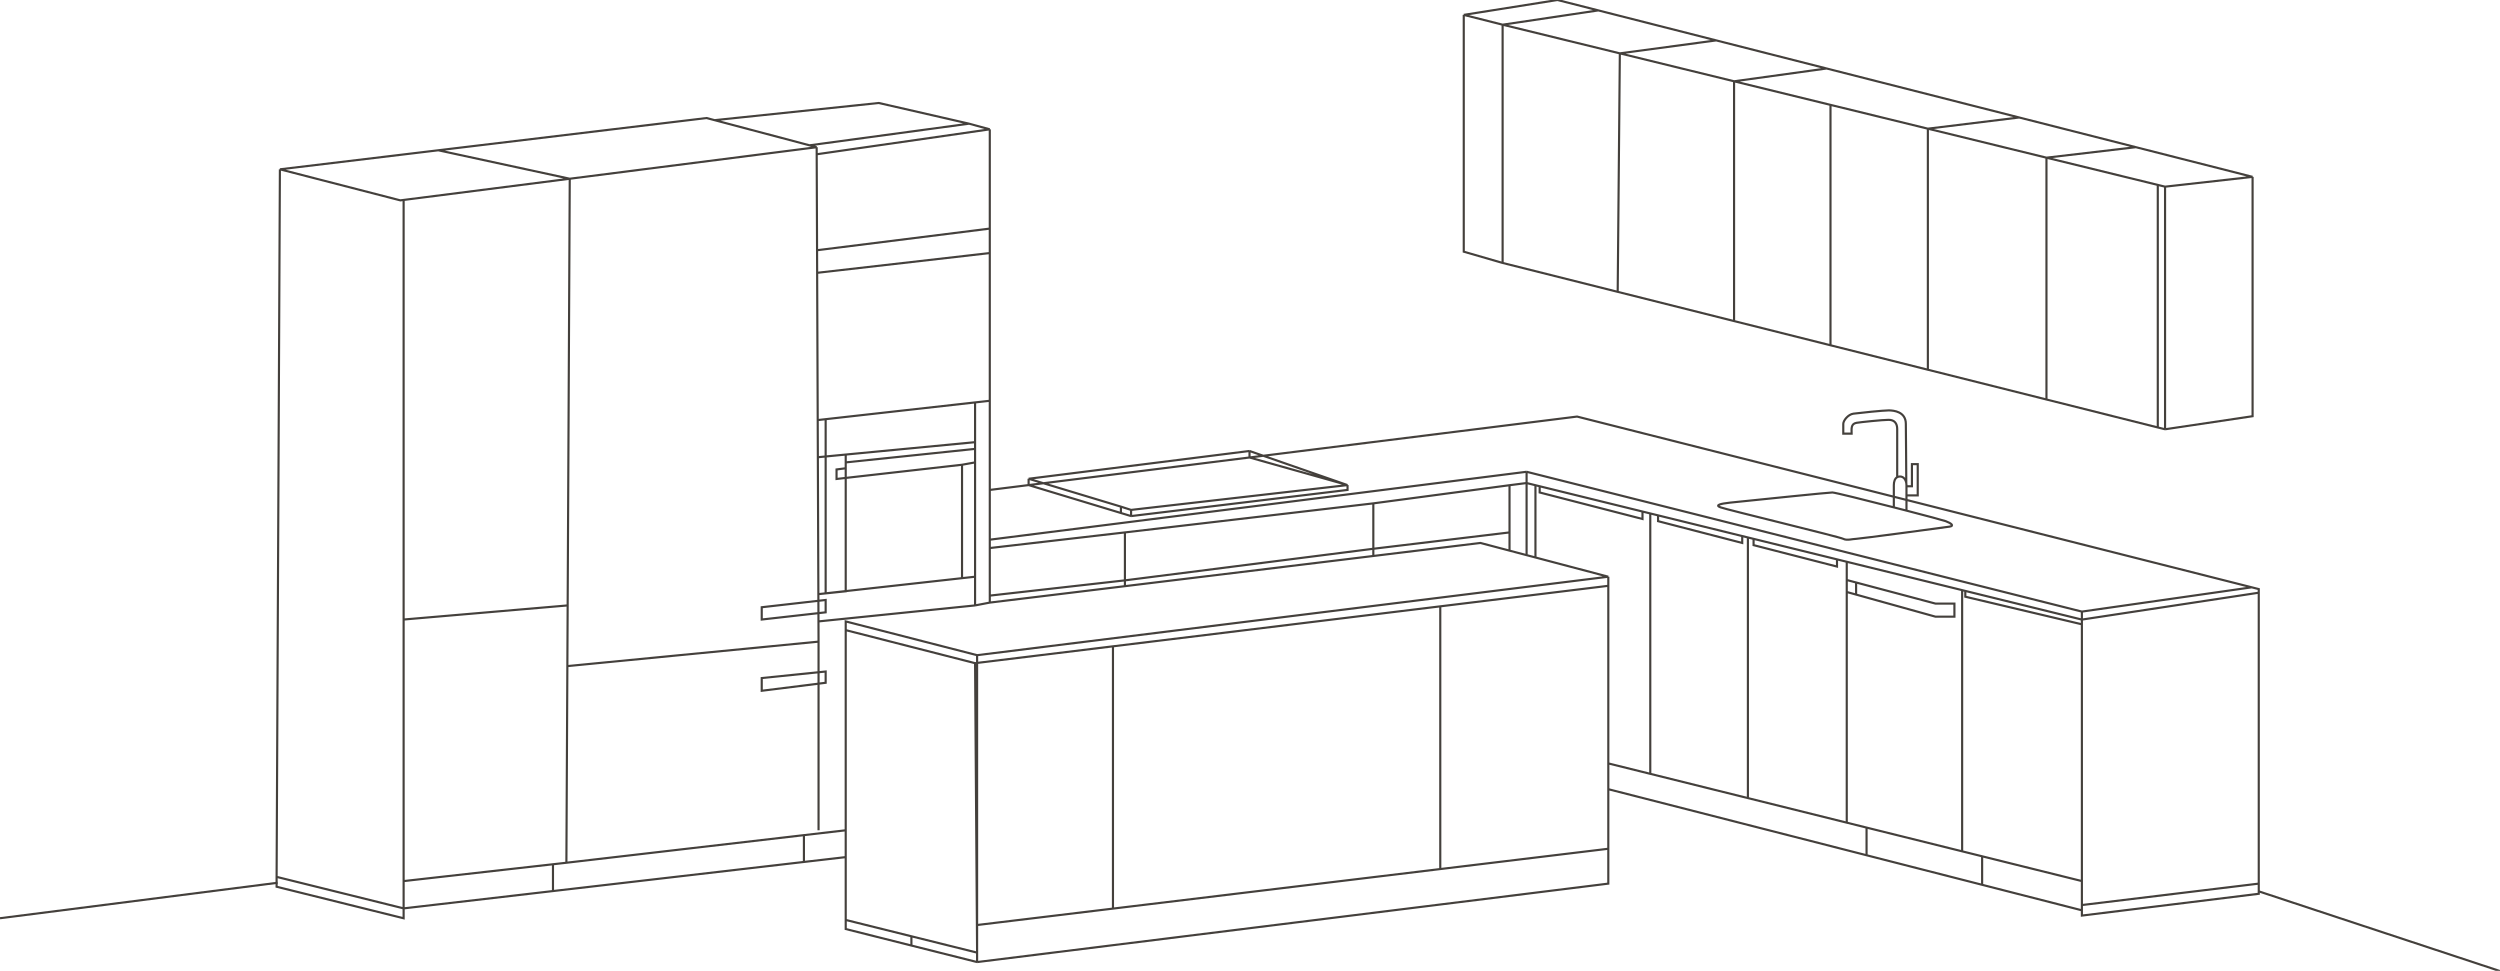 <svg xmlns="http://www.w3.org/2000/svg" width="582" height="226" viewBox="0 0 582 226" fill="none"><g clip-path="url(#clip0)"><path d="M65.159 39.417L93.196 46.645L93.963 46.547M65.159 39.417L102.035 34.985M65.159 39.417L64.393 204.133M190.12 34.27L132.637 41.609M190.12 34.27L190.126 35.914M190.12 34.27L188.449 33.827M102.035 34.985L164.493 27.479L166.368 27.976M102.035 34.985L132.637 41.609M132.637 41.609L93.963 46.547M132.637 41.609L132.15 140.942M131.856 200.847L132.081 155.069M131.856 200.847L128.732 201.199M131.856 200.847L187.152 194.421M93.963 205.119V211.471M93.963 205.119V144.226M93.963 205.119L128.732 201.199M93.963 46.547V144.226M64.393 204.133V206.433L93.963 213.771V211.471M64.393 204.133L93.963 211.471M93.963 211.471L128.732 207.438M93.963 144.226L132.15 140.942M132.15 140.942L132.081 155.069M132.081 155.069L190.558 149.374M190.558 149.374V193.291M190.558 149.374L190.54 144.666M190.126 35.914L230.423 30.108M190.126 35.914L190.211 58.254M230.423 30.108L225.604 28.793M230.423 30.108V53.216M225.604 28.793L188.449 33.827M225.604 28.793L204.576 23.975L166.368 27.976M188.449 33.827L166.368 27.976M230.423 140.284L226.997 140.942M230.423 140.284V138.66M230.423 140.284L261.879 136.461M230.423 53.216L190.211 58.254M230.423 53.216V58.911M190.211 58.254L190.231 63.512M190.231 63.512L230.423 58.911M190.231 63.512L190.362 97.792M230.423 58.911V93.3M190.362 97.792L190.395 106.442M190.362 97.792L192.212 97.584M230.423 93.3L226.997 93.684M230.423 93.3V114.056M226.997 93.684V102.938M226.997 93.684L192.212 97.584M226.997 140.942L190.54 144.666M226.997 140.942V134.26M190.54 144.666L190.395 106.442M190.395 106.442L196.882 105.821M226.997 102.938L196.882 105.821M226.997 102.938V104.502M196.882 105.821V107.647M226.997 134.26L223.962 134.597M226.997 134.26V107.647M223.962 134.597V108.194M223.962 134.597L192.212 138.128M223.962 108.194L226.997 107.647M223.962 108.194L196.882 111.261M226.997 107.647V104.502M196.882 111.261V137.655L190.558 138.312L192.212 138.128M196.882 111.261L194.747 111.507V109.29L197.074 108.988M196.882 111.261V107.647M196.882 199.535V193.291M196.882 199.535L187.152 200.663M196.882 199.535V214.161M196.882 193.291L187.152 194.421M196.882 193.291V146.692M128.732 201.199V207.438M128.732 207.438L187.152 200.663M187.152 200.663V194.421M227.468 223.969V221.771M227.468 223.969L212.175 220.122M227.468 223.969L374.413 205.707V197.59M227.468 221.771L212.175 217.966M227.468 221.771L226.997 154.386M227.468 221.771V215.345M196.882 214.161V216.275L212.175 220.122M196.882 214.161L212.175 217.966M212.175 217.966V220.122M227.468 152.526L196.882 144.666V146.692M227.468 152.526L374.413 134.26M227.468 152.526V215.345M196.882 146.692L226.997 154.386M226.997 154.386L259.097 150.464M374.413 134.26V136.377M374.413 134.26L357.453 129.781M374.413 136.377L335.295 141.156M374.413 136.377V177.721M374.413 197.59L335.295 202.317M374.413 197.59V183.724M227.468 215.345L259.097 211.523M259.097 211.523V150.464M259.097 211.523L335.295 202.317M259.097 150.464L335.295 141.156M335.295 141.156V202.317M230.423 138.66L261.879 135.109M230.423 138.66V127.584M261.879 135.109V123.948M261.879 135.109L319.71 127.753M261.879 135.109V136.461M261.879 123.948L230.423 127.584M261.879 123.948L319.71 117.184M230.423 127.584V125.639M319.71 127.753V117.184M319.71 127.753L351.416 123.948M319.71 127.753V129.432M319.71 117.184L351.416 112.957M351.416 123.948V112.957M351.416 123.948V128.187M351.416 112.957L355.39 112.45M261.879 136.461L319.71 129.432M319.71 129.432L344.652 126.4L351.416 128.187M230.423 125.639L355.39 109.829M230.423 125.639V114.056M355.39 109.829V112.45M355.39 109.829L484.664 142.38M355.39 129.236V112.45M355.39 129.236L351.416 128.187M355.39 129.236L357.453 129.781M355.39 112.45L357.453 112.957M230.423 114.056L239.46 112.927M484.664 210.695L525.839 205.707M484.664 210.695V205.115M484.664 210.695V211.921M525.839 205.707V208.074L484.664 213.147V211.921M525.839 205.707V137.983M484.664 142.38L524.209 136.725M484.664 142.38V144.24M524.209 136.725L367.142 96.977L290.886 106.503M524.209 136.725L525.839 137.138V137.983M484.664 144.24L525.839 137.983M484.664 144.24V145.339M484.664 144.24L457.524 137.566M484.664 145.339L457.524 138.913V137.566M484.664 145.339V205.115M457.524 137.566L456.786 137.384M427.653 130.22V131.896L408.233 126.908V125.444M427.653 130.22L408.233 125.444M427.653 130.22L429.923 130.778M408.233 125.444L406.911 125.119M405.589 124.794V126.4L385.996 121.327V119.976M405.589 124.794L385.996 119.976M405.589 124.794L406.911 125.119M385.996 119.976L384.184 119.531M382.372 119.085V120.82L358.434 114.648V113.198M382.372 119.085L358.434 113.198M382.372 119.085L384.184 119.531M358.434 113.198L357.453 112.957M357.453 112.957V129.781M384.184 119.531V180.258M384.184 119.531L406.911 125.119M406.911 125.119V185.669M374.413 177.721V183.724M374.413 177.721L429.923 191.513M484.664 205.115L461.44 199.344M484.664 211.921L461.44 205.981M374.413 183.724L434.534 199.1M429.923 130.778L456.786 137.384M429.923 130.778V135.024M429.923 191.513L434.534 192.659M429.923 191.513V137.814M456.786 137.384V198.188M456.786 198.188L461.44 199.344M456.786 198.188L434.534 192.659M461.44 199.344V205.981M461.44 205.981L434.534 199.1M434.534 192.659V199.1M429.923 135.024V137.814M429.923 135.024L432.101 135.603M429.923 137.814L432.101 138.42M432.101 135.603L450.591 140.52H454.988V143.564H450.591L432.101 138.42M432.101 135.603V138.42M239.46 112.927L290.886 106.503M239.46 112.927L260.949 119.428M239.46 112.927V111.456M263.317 120.144L313.707 114.056V112.927M263.317 120.144V118.706M263.317 120.144L260.949 119.428M313.707 112.927L263.317 118.706M313.707 112.927L313.643 112.909M290.886 106.503V104.988M290.886 106.503L313.643 112.909M263.317 118.706L260.949 117.945M260.949 117.945V119.428M260.949 117.945L239.46 111.456M196.882 107.647L226.997 104.502M192.212 97.584V138.128M440.883 118.114C434.19 116.4 427.12 114.648 426.58 114.648C425.768 114.648 410.346 116.226 402.737 117.015C400.454 117.269 399.186 117.607 400.539 118.114C401.891 118.622 428.309 124.996 429.116 125.444C429.923 125.893 431.366 125.444 432.101 125.444C432.836 125.444 452.79 122.765 453.889 122.596C454.988 122.426 454.311 121.835 452.959 121.327C452.434 121.131 448.503 120.082 443.827 118.872M440.883 118.114C440.883 116.762 440.883 113.836 440.883 112.957C440.883 112.126 441.116 111.392 441.668 111.083M440.883 118.114C441.88 118.37 442.87 118.625 443.827 118.872M443.827 118.872C443.827 117.99 443.827 116.57 443.827 115.324M443.827 113.198C443.827 113.103 443.827 113.021 443.827 112.957C443.827 112.786 443.813 112.616 443.784 112.45M443.827 113.198H445.096V108.053H446.448V115.324H443.827M443.827 113.198C443.827 113.657 443.827 114.448 443.827 115.324M441.668 111.083C441.847 110.983 442.058 110.928 442.306 110.928C443.149 110.928 443.642 111.63 443.784 112.45M441.668 111.083C441.668 108.476 441.668 101.12 441.668 99.852C441.668 98.584 441.037 97.738 439.685 97.738C438.332 97.738 433.137 98.267 432.181 98.436C430.817 98.677 431.061 99.937 431.061 100.951C430.519 100.951 429.539 100.951 429.116 100.951C429.116 100.5 429.116 99.412 429.116 98.668C429.116 97.924 430.227 96.472 431.483 96.301C432.878 96.111 438.486 95.54 439.685 95.54C440.883 95.54 443.679 95.836 443.679 98.668C443.679 101.455 443.799 109.011 443.784 112.45M239.46 111.456L290.886 104.988M290.886 104.988L313.643 112.909M192.212 158.951L177.331 160.811V157.852L192.212 156.33V158.951ZM192.212 139.674V142.549L177.331 144.226V141.365L192.212 139.674Z" stroke="#44403C" stroke-width="0.5"></path><path d="M340.763 3.466V58.592L349.809 61.213M340.763 3.466L349.809 5.749M340.763 3.466L362.576 0L372.096 2.422M349.809 61.213V5.749M349.809 61.213L376.599 67.94M349.809 5.749L377.098 12.422M349.809 5.749L372.096 2.422M504.026 43.458V99.936M504.026 43.458L502.332 43.044M504.026 43.458L524.402 41.175M504.026 99.936L502.332 99.511M504.026 99.936L524.402 96.892V41.175M376.599 67.94L377.098 12.422M376.599 67.94L403.691 74.743M377.098 12.422L403.691 18.924M377.098 12.422L399.54 9.405M403.691 18.924V74.743M403.691 18.924L426.139 24.413M403.691 18.924L425.234 15.943M403.691 74.743L426.139 80.379M426.139 24.413V80.379M426.139 24.413L448.807 29.956M426.139 80.379L448.807 86.071M448.807 29.956V86.071M448.807 29.956L476.416 36.707M448.807 29.956L470.068 27.35M448.807 86.071L476.416 93.004M476.416 36.707V93.004M476.416 36.707L502.332 43.044M476.416 36.707L497.235 34.263M476.416 93.004L502.332 99.511M502.332 43.044V99.511M524.402 41.175L497.235 34.263M372.096 2.422L399.54 9.405M399.54 9.405L425.234 15.943M425.234 15.943L470.068 27.35M470.068 27.35L497.235 34.263" stroke="#44403C" stroke-width="0.5"></path><path d="M64.603 205.508L0 213.763" stroke="#44403C" stroke-width="0.5"></path><path d="M525.84 207.508L582.5 226.234" stroke="#44403C" stroke-width="0.5"></path></g><defs><clipPath id="clip0"><rect width="582" height="226" fill="white"></rect></clipPath></defs></svg>